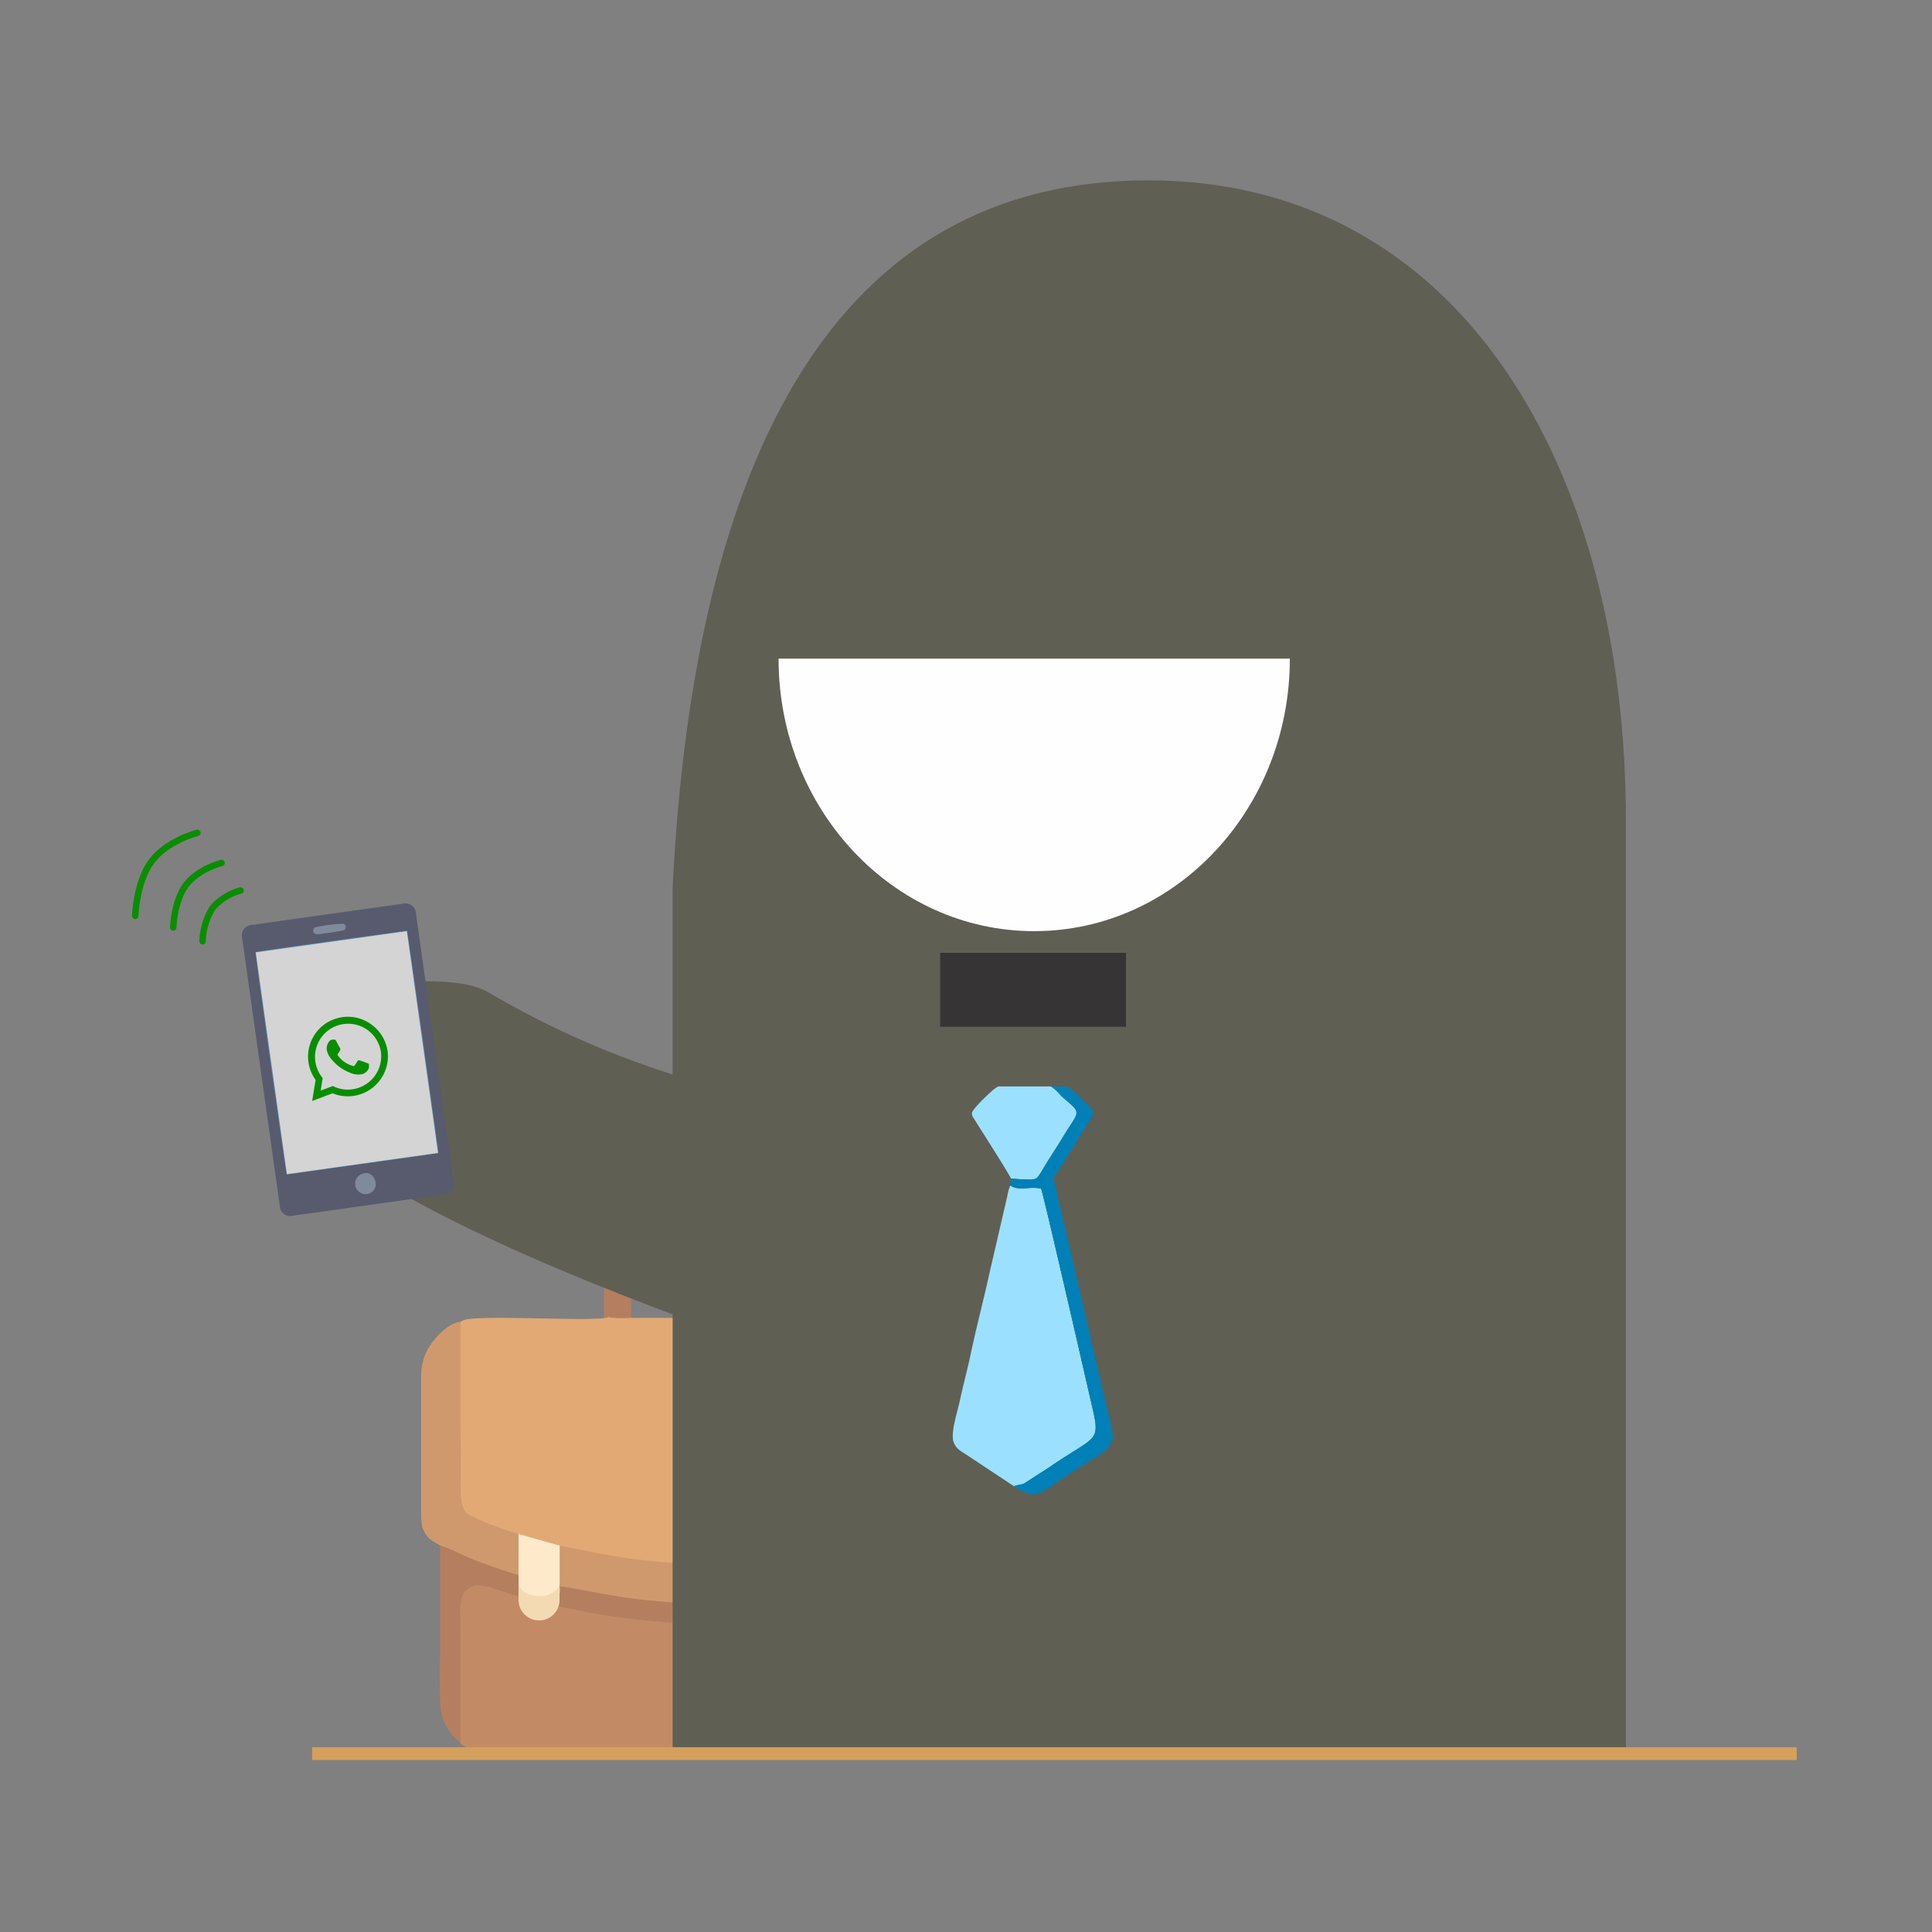 <svg xmlns="http://www.w3.org/2000/svg" xmlns:xlink="http://www.w3.org/1999/xlink" width="300" height="300" viewBox="0 0 300 300">
  <rect x="0" y="0" width="300" height="300" fill="#808080" stroke="none"/>
  <defs>
    <clipPath id="clip-Avatar_Funcionário_ECO_12">
      <rect width="300" height="300"/>
    </clipPath>
  </defs>
  <g id="Avatar_Funcionário_ECO_12" data-name="Avatar Funcionário ECO 12" clip-path="url(#clip-Avatar_Funcionário_ECO_12)">
    <g id="Grupo_1016" data-name="Grupo 1016" transform="translate(12.46 -16.009)">
      <g id="Camada_x0020_1" transform="translate(52.929 202.158)">
        <g id="_2700938905088" transform="translate(0 0)">
          <path id="Caminho_1814" data-name="Caminho 1814" d="M-14111.946-19531.166s-1.634,27.521-.293,28.73,20.552,8.58,40.767,8.58,40.1-7.777,40.1-7.777l2.414-3.219-.3-26.371" transform="translate(14118.271 19550.896)" fill="none" stroke="#e2a975" stroke-linecap="round" stroke-linejoin="round" stroke-width="1"/>
          <rect id="Retângulo_517" data-name="Retângulo 517" width="4.209" height="11.573" transform="translate(62.076 7.283)" fill="#b57f5f"/>
          <rect id="Retângulo_516" data-name="Retângulo 516" width="4.209" height="11.573" transform="translate(28.407 7.283)" fill="#b57f5f"/>
          <path id="Caminho_1808" data-name="Caminho 1808" d="M-14112.187-19469.209s-.105-21.8.668-22.572,5.126-.871,5.126-.871a67.56,67.56,0,0,0,12.96,4.16,112.665,112.665,0,0,0,15.765,1.836s9.019.074,18.086-.58,9.8-.715,18.139-2.723a65.651,65.651,0,0,0,14.678-5.494" transform="translate(14118.302 19552.76)" fill="none" stroke="#b57f5f" stroke-linecap="round" stroke-linejoin="round" stroke-width="1"/>
          <path id="Caminho_1809" data-name="Caminho 1809" d="M-14112.187-19469.209s-.105-21.8.668-22.572,5.126-.871,5.126-.871a67.56,67.56,0,0,0,12.96,4.16,112.665,112.665,0,0,0,15.765,1.836s9.019.074,18.086-.58,9.743-.506,18.086-2.514a61.39,61.39,0,0,0,14.73-5.7" transform="translate(14118.302 19549.604)" fill="none" stroke="#b57f5f" stroke-linecap="round" stroke-linejoin="round" stroke-width="1"/>
          <path id="Caminho_1793" data-name="Caminho 1793" d="M128.1,385.392l0,26.172c-.006,1.916.171,3.059,1.388,3.826a47.661,47.661,0,0,0,7.6,2.926l.032,6.427.126,3.147.147.335-.021-3.359-.042-6.433,5.84,1.669.316.056c4.122.772,7.925,1.632,12.3,2.172a118.04,118.04,0,0,0,27.451.006c4.339-.486,8.2-1.4,12.29-2.18l.315-.048,5.827-1.67.018,6.428-.07,3.355.143-.316.151-3.153.049-6.418c10.532-3.192,8.95-3.495,8.95-11.967V385.393l-.241-.136c-2.715-1.233-21.031.361-22.736-.606a10.79,10.79,0,0,1-3.206.134H154.279a14.692,14.692,0,0,1-3.063-.085c-.026-.056-.1-.027-.143-.049-1.479.839-20.1-.437-22.478.489-.054.021-.213.1-.258.117l-.241.136Z" transform="translate(-121.984 -366.293)" fill="#e2a975" fill-rule="evenodd"/>
          <path id="Caminho_1794" data-name="Caminho 1794" d="M200.714,1203.182l-.143.316a2.974,2.974,0,0,1-2.363,2.507,3.11,3.11,0,0,1-3.161-1.244c-1.9.187-4.372.835-6.361,1.187-2.061.365-4.231.643-6.328.879a125.394,125.394,0,0,1-34.272-.913c-2-.33-4.269-.952-6.207-1.159a3.109,3.109,0,0,1-3.308,1.217,2.962,2.962,0,0,1-2.22-2.47l-.147-.334c-2.07-.305-5.278-2.156-7.138-1.53-2.555.86-2.013,3.9-2.013,6.734,0,5.867-.065,11.771.006,17.633,2.785,2.329,8.6,1.67,12.818,1.67H198.16c5.489,0,9.527.6,12.392-2.272a7.689,7.689,0,0,0,2.414-4.825c.179-1.343.043-19.516.043-21.8-1.682.484-4.054,1.684-5.909,2.375a48.9,48.9,0,0,1-6.387,2.028Z" transform="translate(-120.994 -1141.474)" fill="#c28b65" fill-rule="evenodd"/>
          <path id="Caminho_1795" data-name="Caminho 1795" d="M450.517,1134.968c4.3.631,6.889,1.392,12.233,2.038a123.068,123.068,0,0,0,27.353.031c2.155-.252,4.285-.529,6.37-.886,2.026-.346,4.139-.9,6.066-1.182l.008-6.3c-4.088.782-7.95,1.694-12.29,2.18a118.04,118.04,0,0,1-27.451-.006c-4.371-.54-8.174-1.4-12.3-2.172l.007,6.3Z" transform="translate(-429.01 -1074.806)" fill="#d0996d" fill-rule="evenodd"/>
          <path id="Caminho_1796" data-name="Caminho 1796" d="M2.97,434.971c1.54.414,4.036,1.787,5.845,2.449,2.1.768,4.13,1.489,6.319,2.132l-.032-6.427A47.713,47.713,0,0,1,7.5,430.2c-1.217-.767-1.394-1.91-1.388-3.826l0-26.172c-2.026.173-4.753,3.063-5.587,5.355A10.966,10.966,0,0,0,0,408.362v21.87a9.1,9.1,0,0,0,.2,1.88c.731,2.024,1.788,2.146,2.771,2.86Z" transform="translate(0 -381.101)" fill="#d0996d" fill-rule="evenodd"/>
          <path id="Caminho_1797" data-name="Caminho 1797" d="M1674.67,439.559c2-.552,4.242-1.339,6.171-2.083,1.819-.7,4.416-2.059,5.973-2.5a4.572,4.572,0,0,0,2.97-3.9V408.361a10.948,10.948,0,0,0-.529-2.807,9.788,9.788,0,0,0-2.111-3.272,7.592,7.592,0,0,0-3.476-2.083v20.974c0,8.472,1.582,8.774-8.949,11.967Z" transform="translate(-1594.749 -381.101)" fill="#d0996d" fill-rule="evenodd"/>
          <path id="Caminho_1798" data-name="Caminho 1798" d="M577.917,8.157a5.055,5.055,0,0,0,3.156.077,61.016,61.016,0,0,1,30.441,0c1.5.211,1.6.514,3.156-.075,1.541-1.09,2.316-3.154.776-4.871a4.894,4.894,0,0,0-2.552-1.16A53.962,53.962,0,0,0,598.142.173c-.888,0-1.266-.173-1.85-.173l-7.025.379C587.011.608,578.6,1.814,577.23,3.191,575.807,4.617,575.932,6.763,577.917,8.157Z" transform="translate(-548.775 0)" fill="#d0996d" fill-rule="evenodd"/>
          <path id="Caminho_1799" data-name="Caminho 1799" d="M438.64,1263.644c1.938.208,4.211.828,6.207,1.159a125.393,125.393,0,0,0,34.272.912c2.1-.236,4.267-.514,6.328-.879,1.989-.352,4.457-1,6.361-1.187a5.5,5.5,0,0,1-.575-3.028c-1.927.283-4.039.836-6.066,1.182-2.085.356-4.215.634-6.37.886a123.083,123.083,0,0,1-27.353-.031c-5.344-.646-7.938-1.407-12.233-2.038a5.486,5.486,0,0,1-.573,3.024Z" transform="translate(-417.707 -1200.459)" fill="#b57f5f" fill-rule="evenodd"/>
          <path id="Caminho_1800" data-name="Caminho 1800" d="M63.55,1159.375c-.072-5.862-.006-11.766-.006-17.633,0-2.839-.541-5.875,2.013-6.734,1.859-.626,5.068,1.225,7.138,1.53l-.126-3.147c-2.189-.643-4.218-1.364-6.319-2.132-1.809-.661-4.306-2.035-5.845-2.449v16.83a82.844,82.844,0,0,0,.043,8.309A7.835,7.835,0,0,0,63.55,1159.375Z" transform="translate(-57.435 -1074.939)" fill="#b57f5f" fill-rule="evenodd"/>
          <path id="Caminho_1801" data-name="Caminho 1801" d="M1671.651,1133.569l-.151,3.153a48.984,48.984,0,0,0,6.387-2.028c1.855-.691,4.226-1.89,5.909-2.375v-3.33c-1.557.438-4.154,1.795-5.973,2.5-1.929.744-4.17,1.531-6.171,2.083Z" transform="translate(-1591.73 -1075.111)" fill="#b57f5f" fill-rule="evenodd"/>
          <path id="Caminho_1806" data-name="Caminho 1806" d="M322.38,1132.284l.021,3.359a2.962,2.962,0,0,0,2.22,2.47,3.108,3.108,0,0,0,3.308-1.217,5.49,5.49,0,0,0,.573-3.024l-.007-6.3-.316-.056-.017,6.242-5.782-1.479Z" transform="translate(-306.995 -1073.711)" fill="#f3dab2" fill-rule="evenodd"/>
          <path id="Caminho_1807" data-name="Caminho 1807" d="M1540.7,1134a5.5,5.5,0,0,0,.575,3.027,3.11,3.11,0,0,0,3.161,1.244,2.972,2.972,0,0,0,2.363-2.507l.07-3.355-5.859,1.5.014-6.258-.315.048Z" transform="translate(-1467.172 -1073.834)" fill="#f3dab2" fill-rule="evenodd"/>
          <path id="Caminho_1810" data-name="Caminho 1810" d="M0,0,6.366,1.771v8.417a3.183,3.183,0,0,1-6.366,0Z" transform="translate(15.134 52.099)" fill="#f3dab2"/>
          <path id="Caminho_1811" data-name="Caminho 1811" d="M0,0,6.366,1.808v5.7c0,1.172-1.425,2.122-3.183,2.122S0,8.681,0,7.509Z" transform="translate(15.142 52.064)" fill="#feeacb"/>
          <path id="Caminho_1812" data-name="Caminho 1812" d="M0,13.345l6.366-1.771V3.156A3.183,3.183,0,0,0,0,3.156Z" transform="translate(79.921 65.444) rotate(180)" fill="#f3dab2"/>
          <path id="Caminho_1813" data-name="Caminho 1813" d="M0,9.631,6.366,7.823v-5.7C6.366.95,4.941,0,3.183,0S0,.95,0,2.122Z" transform="translate(79.912 61.695) rotate(180)" fill="#feeacb"/>
        </g>
      </g>
      <path id="Caminho_1601" data-name="Caminho 1601" d="M86.473,114.45c12.012,5.392,24.956,6.352,31.2-2.682h0c6.239-9.02,3.515-24.744-8.5-30.136C84.427,70.523,62.816,68.857,34.952,48.319,23.5,39.878-62.275,47.684,86.473,114.45Z" transform="matrix(0.995, -0.105, 0.105, 0.995, 23.285, 125.568)" fill="#605f54" fill-rule="evenodd"/>
      <path id="Caminho_413" data-name="Caminho 413" d="M73.81,0C25.405.028,3.361,42.642,0,109.815V244.576H148.025V99.46C148.025,44.532,122.215-.037,73.81,0Z" transform="translate(91.983 44.014)" fill="#605f54" fill-rule="evenodd"/>
      <path id="Caminho_414" data-name="Caminho 414" d="M167.333,181.68H127.64c0,23.369,17.772,42.314,39.693,42.314s39.7-18.945,39.7-42.314Z" transform="translate(-19.205 -63.396)" fill="#fefefe" fill-rule="evenodd"/>
      <path id="Caminho_415" data-name="Caminho 415" d="M218.707,304.9H189.84V293.42h28.867Z" transform="translate(-56.311 -129.453)" fill="#373435" fill-rule="evenodd"/>
      <g id="Grupo_965" data-name="Grupo 965" transform="translate(135.485 184.398)">
        <path id="Caminho_699" data-name="Caminho 699" d="M13.712.366,8.776,0,2.285,20.66l6.49,34.371L0,60.15l2.285,1.737,12.524-6.856L9.69,14.535l6.4-10.056Z" transform="matrix(0.996, -0.087, 0.087, 0.996, 3.869, 1.402)" fill="#276427"/>
        <path id="Caminho_682" data-name="Caminho 682" d="M9.525,46.713,2.171,41.839c-.9-.588-1.671-.932-2.05-2.032-.487-1.41.628-4.71,1.04-6.668.449-2.132,1.1-4.5,1.546-6.617.944-4.488,2.094-8.774,3.07-13.255L8.477,1.62A7.113,7.113,0,0,1,8.922,0c1.482.937,2.908.074,4.8.485.454,1.226,7.257,30.953,8.021,34.286,1.186,5.175.387,4.071-6.749,8.98l-3.836,2.476c-.613.325-1.307.242-1.629.486Z" transform="translate(0 15.693)" fill="#9be1ff" fill-rule="evenodd"/>
        <path id="Caminho_683" data-name="Caminho 683" d="M.6,62.087c.322-.243,1.016-.161,1.629-.486l3.836-2.476C13.2,54.216,14,55.32,12.817,50.145,12.053,46.812,5.25,17.084,4.8,15.859c-1.888-.411-3.314.452-4.8-.485,0-.624.109-.581.124-1.074.435-.042,1.143.111,1.731.109,2.419-.011,2.061.311,3.427-1.953C6.2,10.939,7.143,9.527,8.043,8.04,10.8,3.478,11.2,4.393,8.111,1.657c-.366-.324-.5-.538-.844-.883A8.773,8.773,0,0,0,6.313,0H8.685a2.51,2.51,0,0,1,.892.565,4.374,4.374,0,0,1,.475.391l2.468,2.356c.763.885.1,1.507-.314,2.214L7.3,13.357c-.71,1.055-.635.668-.3,2.152l1.83,7.817c.878,3.458,1.593,6.935,2.4,10.34.413,1.747.8,3.328,1.191,5.117S13.256,42.2,13.635,44c.212,1.006,2.382,9.676,2.312,10.4-.2,2.079-2.685,3.091-4.939,4.594-.646.431-1.289.815-1.955,1.261-2.828,1.9-4.079,2.891-5.174,3.067H3.17A7.8,7.8,0,0,1,.6,62.087Z" transform="translate(8.922 0.319)" fill="#0080b7" fill-rule="evenodd"/>
        <path id="Caminho_684" data-name="Caminho 684" d="M6.066,14.3C5.806,13.628.947,6.018.27,4.93A1.081,1.081,0,0,1,.007,4.1C.057,3.549,2.4,1.31,2.887.9A5.134,5.134,0,0,1,4.077,0h8.178a8.772,8.772,0,0,1,.954.774c.343.345.478.559.844.883,3.089,2.736,2.692,1.821-.069,6.383-.9,1.487-1.847,2.9-2.761,4.414C9.858,14.719,10.217,14.4,7.8,14.408c-.588,0-1.3-.151-1.731-.109Z" transform="translate(2.981 0.319)" fill="#9be1ff" fill-rule="evenodd"/>
      </g>
      <path id="Caminho_1815" data-name="Caminho 1815" d="M-14093.139-19468h230.532" transform="translate(14129.139 19756.313)" fill="none" stroke="#d4a05b" stroke-width="2"/>
      <g id="Camada_x0020_1-2" data-name="Camada_x0020_1" transform="translate(24.89 159.879) rotate(-8)">
        <g id="_2248518756544" transform="translate(0 0)">
          <path id="Caminho_1934" data-name="Caminho 1934" d="M0,1.6V44a1.591,1.591,0,0,0,1.514,1.6H25.742A1.59,1.59,0,0,0,27.256,44V1.6A1.591,1.591,0,0,0,25.742,0H1.514A1.59,1.59,0,0,0,0,1.6Z" transform="translate(0 0)" fill="#575b6d" fill-rule="evenodd"/>
          <path id="Caminho_1935" data-name="Caminho 1935" d="M29.635,109.423H53.4c.117-.443.1-34.52,0-34.9-.162-.038-22.153-.1-23.766,0-.1.381-.119,34.458,0,34.9Z" transform="translate(-27.891 -70.283)" fill="#618ab5" fill-rule="evenodd"/>
          <path id="Caminho_1936" data-name="Caminho 1936" d="M31.7,111.362H55.393V76.59H31.7Z" transform="translate(-29.918 -72.285)" fill="#d4d4d4" fill-rule="evenodd"/>
          <path id="Caminho_1937" data-name="Caminho 1937" d="M215.279,722.618a1.62,1.62,0,1,0,.779,3.145C218,725.291,217.4,722.07,215.279,722.618Z" transform="translate(-201.999 -681.944)" fill="#81899d" fill-rule="evenodd"/>
          <path id="Caminho_1938" data-name="Caminho 1938" d="M197.558,29.654a.587.587,0,0,0-.151,1.018,4.052,4.052,0,0,0,1.421.107,29.162,29.162,0,0,0,3.08-.049.588.588,0,0,0,.112-1.017,23.872,23.872,0,0,0-4.461-.058Z" transform="translate(-186.091 -27.916)" fill="#81899d" fill-rule="evenodd"/>
          <path id="Icon_awesome-whatsapp" data-name="Icon awesome-whatsapp" d="M10.6,4.062A6.18,6.18,0,0,0,.877,11.517L0,14.717l3.275-.86a6.159,6.159,0,0,0,2.953.751h0a6.237,6.237,0,0,0,6.236-6.178A6.2,6.2,0,0,0,10.6,4.062ZM6.231,13.568a5.126,5.126,0,0,1-2.616-.715l-.186-.111-1.942.509L2,11.355l-.122-.195a5.145,5.145,0,1,1,9.542-2.73,5.192,5.192,0,0,1-5.193,5.137ZM9.047,9.722c-.153-.078-.913-.451-1.055-.5s-.245-.078-.348.078-.4.5-.49.607-.181.117-.334.039a4.2,4.2,0,0,1-2.1-1.837c-.159-.273.159-.253.454-.843a.286.286,0,0,0-.014-.27c-.039-.078-.348-.838-.476-1.147s-.253-.259-.348-.264-.192-.006-.295-.006a.572.572,0,0,0-.412.192,1.735,1.735,0,0,0-.54,1.288,3.024,3.024,0,0,0,.629,1.6,6.9,6.9,0,0,0,2.638,2.332,3.021,3.021,0,0,0,1.853.387A1.581,1.581,0,0,0,9.25,10.64a1.291,1.291,0,0,0,.089-.735C9.3,9.836,9.2,9.8,9.047,9.722Z" transform="translate(7.756 13.667) rotate(2)" fill="#098e00"/>
        </g>
      </g>
      <g id="Grupo_1015" data-name="Grupo 1015">
        <path id="Caminho_1939" data-name="Caminho 1939" d="M-12251.8-19610.906a10.574,10.574,0,0,1,1.558-5.187,8.825,8.825,0,0,1,4.34-2.693" transform="translate(12270.796 19773.07)" fill="none" stroke="#098e00" stroke-linecap="round" stroke-linejoin="round" stroke-width="1"/>
        <path id="Caminho_1940" data-name="Caminho 1940" d="M-12251.8-19608.76s.105-4.092,1.982-6.6,5.521-3.428,5.521-3.428" transform="translate(12266.24 19768.787)" fill="none" stroke="#098e00" stroke-linecap="round" stroke-linejoin="round" stroke-width="1"/>
        <path id="Caminho_1941" data-name="Caminho 1941" d="M-12251.8-19605.893s.135-5.264,2.549-8.488,7.1-4.406,7.1-4.406" transform="translate(12260.343 19764.117)" fill="none" stroke="#098e00" stroke-linecap="round" stroke-linejoin="round" stroke-width="1"/>
      </g>
    </g>
  </g>
</svg>
